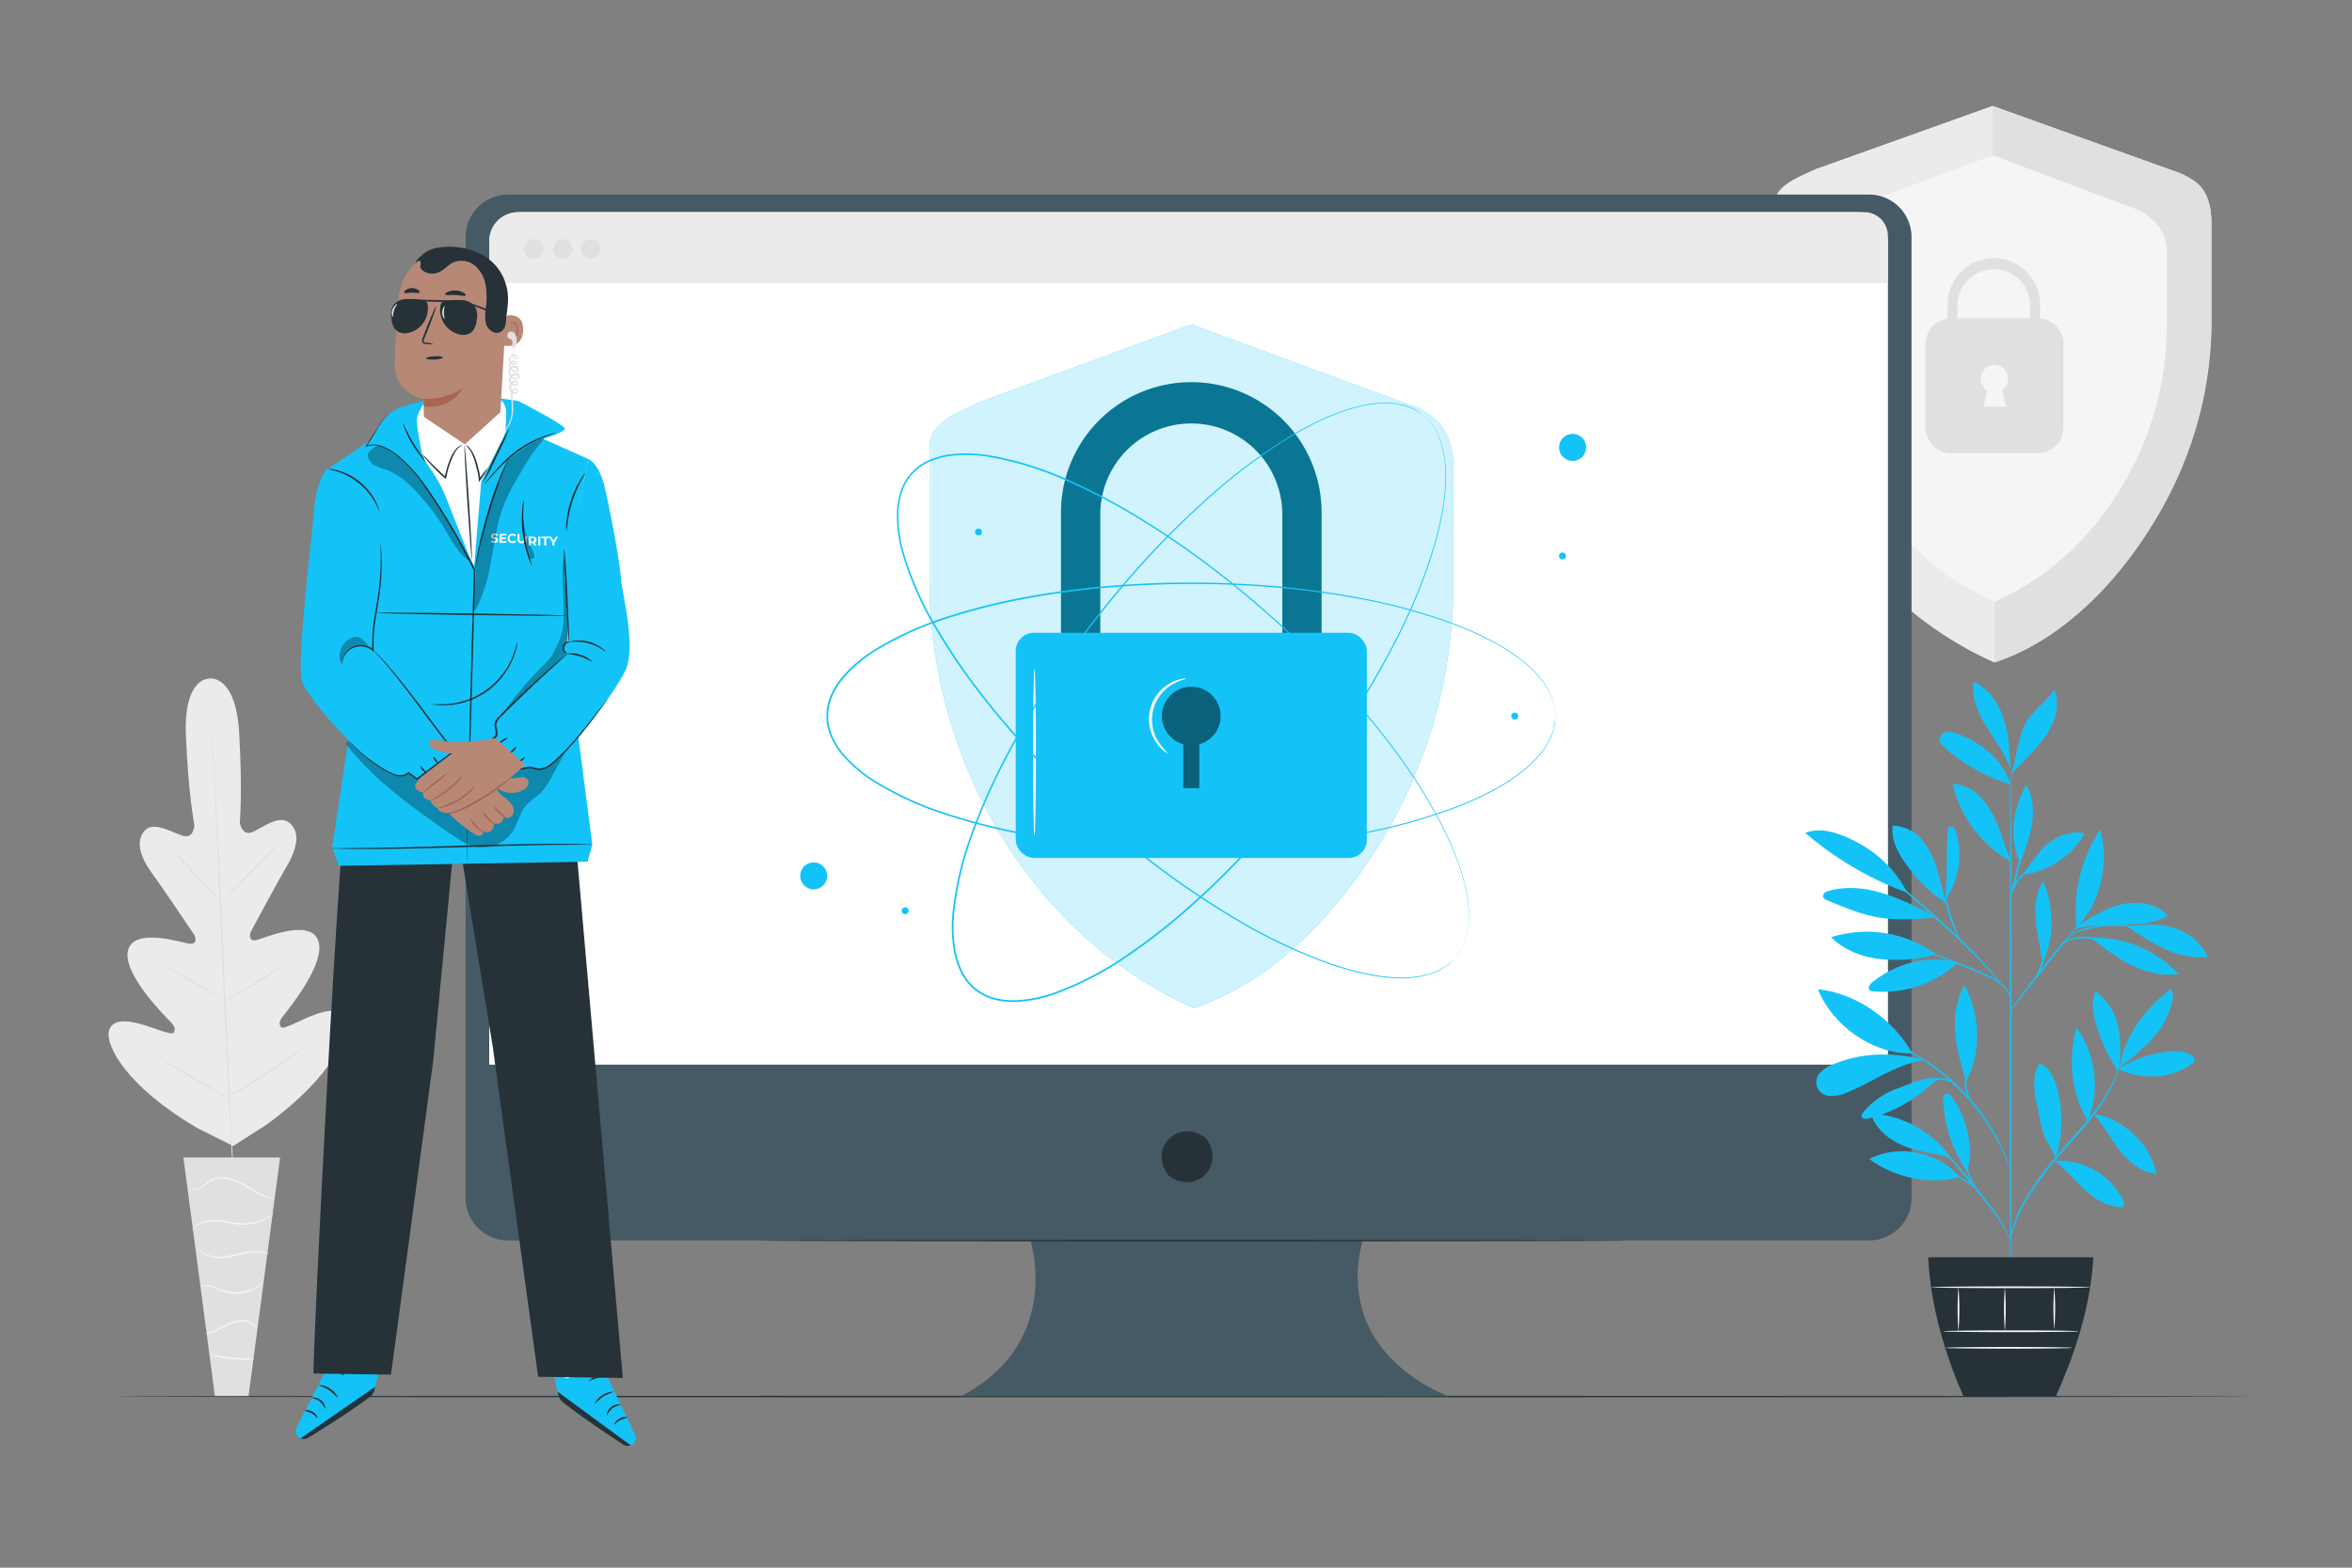 <svg xmlns="http://www.w3.org/2000/svg" viewBox="0 0 750 500"><rect x="0" y="0" width="750" height="500" fill="#808080" stroke="none"/><g id="freepik--background-complete--inject-23"><path d="M66.86,216.43s-8.35-.61-7.58,18.13S62,263.28,62,263.28s-.25,4.15-3.46,3.34-9.28-4.86-12.26-1.84-2,7.94,2.11,13.61S61,296.79,61.79,297.94s1.05,3.26-1.23,3.06-17.67-5.43-19.71,2,12,21.34,13.52,22.89,1.58,2.53,1,3.46-5.62-1.3-10.06-2.61-9.81-2-10.63,2.36S40,346.41,63.2,359.94l11.14,5.56,10.55-6.73c21.71-15.78,26.58-29.21,25.33-33.5s-6.53-3-10.82-1.29-9.05,4.48-9.75,3.61-.72-1.85.63-3.55,13.93-16.92,11.16-24.13-17.57-.48-19.82-.05-2.16-1.71-1.52-2.91,7.88-14.76,11.41-20.8,4.14-10.94.74-13.75-8.89,1.92-12,3.05-3.78-3-3.78-3,.9-10.12-.21-28.84-9.56-17.21-9.56-17.21" style="fill:#ebebeb"></path><path d="M67.52,233.21s0,.13,0,.39.05.66.08,1.15c.07,1,.18,2.52.3,4.42.26,3.85.59,9.41,1,16.28.76,13.75,1.66,32.76,2.57,53.75s1.77,40,2.45,53.76c.35,6.86.63,12.42.83,16.29.1,1.91.17,3.39.22,4.43,0,.49,0,.87.05,1.15a3.81,3.81,0,0,1,0,.39s0-.13-.05-.39,0-.66-.08-1.15c-.07-1-.18-2.52-.3-4.42-.26-3.84-.59-9.41-1-16.28-.76-13.75-1.66-32.76-2.57-53.76s-1.77-40-2.45-53.75c-.35-6.86-.63-12.42-.83-16.29-.1-1.91-.17-3.39-.22-4.43,0-.49,0-.87,0-1.15A3.81,3.81,0,0,1,67.52,233.21Z" style="fill:#e0e0e0"></path><path d="M54.47,270.78a3.25,3.25,0,0,1,.7.57c.43.39,1,1,1.77,1.7,1.47,1.46,3.45,3.53,5.59,5.85l5.45,6,1.66,1.8a4.18,4.18,0,0,1,.58.69,3.56,3.56,0,0,1-.7-.57c-.43-.39-1-1-1.76-1.71-1.46-1.47-3.41-3.56-5.55-5.88l-5.49-5.93-1.67-1.79A4.18,4.18,0,0,1,54.47,270.78Z" style="fill:#e0e0e0"></path><path d="M71.33,287c-.09-.09,4-4.36,9.1-9.54s9.33-9.32,9.41-9.24-4,4.36-9.11,9.54S71.41,287.07,71.33,287Z" style="fill:#e0e0e0"></path><path d="M71.28,319.29a3.55,3.55,0,0,1,.78-.49l2.18-1.23c1.84-1,4.37-2.47,7.11-4.15s5.18-3.29,6.94-4.46l2.08-1.39a4.24,4.24,0,0,1,.79-.47s-.23.24-.69.61-1.15.88-2,1.5c-1.71,1.24-4.13,2.89-6.88,4.57s-5.32,3.09-7.2,4.06c-.94.48-1.71.86-2.25,1.1A3.58,3.58,0,0,1,71.28,319.29Z" style="fill:#e0e0e0"></path><path d="M52.81,308a2.76,2.76,0,0,1,.77.36c.48.25,1.18.64,2,1.12,1.7,1,4,2.32,6.59,3.84s4.86,2.93,6.52,4c.83.51,1.5.93,2,1.24a3.38,3.38,0,0,1,.69.5,2.92,2.92,0,0,1-.77-.36l-2-1.12c-1.7-1-4-2.33-6.59-3.85s-4.86-2.92-6.52-3.95c-.83-.52-1.5-.94-2-1.24A3.81,3.81,0,0,1,52.81,308Z" style="fill:#e0e0e0"></path><path d="M49.15,336.5a5,5,0,0,1,1,.47l2.59,1.44c2.18,1.22,5.18,2.94,8.48,4.86s6.28,3.67,8.42,5l2.53,1.54a5.62,5.62,0,0,1,.89.62,5,5,0,0,1-1-.47l-2.59-1.43c-2.18-1.23-5.18-2.94-8.48-4.86s-6.28-3.68-8.42-5L50,337.12A4.9,4.9,0,0,1,49.15,336.5Z" style="fill:#e0e0e0"></path><path d="M72.56,349.91a6.2,6.2,0,0,1,1-.65l2.71-1.65c2.29-1.39,5.44-3.33,8.86-5.56s6.48-4.32,8.67-5.85l2.61-1.81a6.17,6.17,0,0,1,1-.63,7.43,7.43,0,0,1-.89.76c-.59.47-1.45,1.12-2.53,1.92-2.15,1.6-5.18,3.74-8.61,6s-6.61,4.13-8.94,5.46c-1.17.66-2.12,1.19-2.78,1.53A5.89,5.89,0,0,1,72.56,349.91Z" style="fill:#e0e0e0"></path><polygon points="89.32 369.15 58.48 369.15 68.54 445.35 79.25 445.35 89.32 369.15" style="fill:#e0e0e0"></polygon><path d="M60.08,378.52s0,.1.16.27a2,2,0,0,0,.75.53,3.73,3.73,0,0,0,3.25-.4c1.25-.69,2.33-2,4-2.63a8.73,8.73,0,0,1,5.68.11A24.19,24.19,0,0,1,79.2,379a36.43,36.43,0,0,0,4.29,2.3,11.94,11.94,0,0,0,3.17.92,7,7,0,0,0,.89.06c.21,0,.32,0,.32,0a15.76,15.76,0,0,1-4.23-1.27,40.42,40.42,0,0,1-4.2-2.38,23,23,0,0,0-5.38-2.64,9.09,9.09,0,0,0-6-.07,7.75,7.75,0,0,0-2.25,1.4,16.88,16.88,0,0,1-1.77,1.36,3.65,3.65,0,0,1-3,.53A3.37,3.37,0,0,1,60.08,378.52Z" style="fill:#f5f5f5"></path><path d="M61.2,392.55s.25-.31.73-.82a6.86,6.86,0,0,1,2.46-1.56,11.14,11.14,0,0,1,4.29-.65,46.28,46.28,0,0,1,5.37.73,18,18,0,0,0,5.49.23,15,15,0,0,0,4.33-1.23,13.57,13.57,0,0,0,2.6-1.55,3.45,3.45,0,0,0,.82-.74,27.82,27.82,0,0,1-3.56,2,15.57,15.57,0,0,1-4.24,1.1,18.64,18.64,0,0,1-5.36-.26,39.64,39.64,0,0,0-5.43-.7,10.79,10.79,0,0,0-4.44.78,6.38,6.38,0,0,0-2.47,1.76,4,4,0,0,0-.47.68A.86.86,0,0,0,61.2,392.55Z" style="fill:#f5f5f5"></path><path d="M85.83,400.06a3,3,0,0,0-.85-.44,9.08,9.08,0,0,0-2.56-.55,17.12,17.12,0,0,0-3.86.22c-1.44.24-3,.63-4.6,1a19.61,19.61,0,0,1-4.6.52,10,10,0,0,1-3.64-.79A8.44,8.44,0,0,1,63,397.94a2.32,2.32,0,0,0,.52.8,6.36,6.36,0,0,0,2.1,1.58,9.89,9.89,0,0,0,3.77.93,18.31,18.31,0,0,0,4.72-.49c1.64-.35,3.17-.76,4.57-1a17.62,17.62,0,0,1,3.77-.32A14.32,14.32,0,0,1,85.83,400.06Z" style="fill:#f5f5f5"></path><path d="M63.93,410.63a4.93,4.93,0,0,1,3-.3,14.72,14.72,0,0,1,3.14,1.17,12,12,0,0,0,4.06,1.12,12.22,12.22,0,0,0,7.38-1.71,10.82,10.82,0,0,0,1.84-1.41c.37-.4.56-.63.54-.66a26.49,26.49,0,0,1-2.56,1.76,12.66,12.66,0,0,1-7.15,1.52C71.25,412,69,410.21,67,410a4.52,4.52,0,0,0-2.32.2C64.13,410.38,63.91,410.61,63.93,410.63Z" style="fill:#f5f5f5"></path><path d="M65.65,425.26a6,6,0,0,0,2.57-.52c1.55-.51,3.47-1.7,5.71-2.59a9.37,9.37,0,0,1,3.28-.69,6.18,6.18,0,0,1,2.63.6,5.85,5.85,0,0,1,1.91,1.65,1.41,1.41,0,0,0-.3-.65A4.17,4.17,0,0,0,80,421.75a6,6,0,0,0-2.8-.75,9.1,9.1,0,0,0-3.46.68c-2.32.92-4.18,2.15-5.66,2.73S65.64,425.18,65.65,425.26Z" style="fill:#f5f5f5"></path><path d="M67.16,432.06a7.1,7.1,0,0,0,2,.63,34.6,34.6,0,0,0,4.88.83,35.06,35.06,0,0,0,5,.14,7.51,7.51,0,0,0,2-.24c0-.15-3.12,0-6.94-.4S67.2,431.91,67.16,432.06Z" style="fill:#f5f5f5"></path><path d="M692.18,54.18,635.41,33.8,579.18,53.91C572,57.3,565.71,59.33,565.71,66V99.31a125.87,125.87,0,0,0,18.52,66.26A115.3,115.3,0,0,0,636,211.25c23-7.46,40.14-27.37,50.62-44.39a125.73,125.73,0,0,0,18.53-66.25V70.67C705.11,61.13,700.05,56.48,692.18,54.18Z" style="fill:#f5f5f5"></path><path d="M636,191.93c-19.78-8.81-32.63-23-40.93-36.44a99.54,99.54,0,0,1-14.65-52.42V79.72c0-5.29,3.19-10.25,9.53-13.21l45.51-17V33.8L579.18,53.91c-5.9,2.58-13.47,5.42-13.47,12.11V99.31a125.87,125.87,0,0,0,18.52,66.26A115.3,115.3,0,0,0,636,211.25Z" style="fill:#ebebeb"></path><path d="M636,211.25a68.42,68.42,0,0,0,11.15-4.78,100.33,100.33,0,0,0,23.61-18.57,127.31,127.31,0,0,0,16.42-22.06,121.17,121.17,0,0,0,18-66.89l0-27.49c0-13.69-7-14.7-13-17.28L635.41,33.8V49.5l46,17.29c6.34,3,9.53,7.91,9.53,13.2v23.35a99.53,99.53,0,0,1-14.66,52.42C668,169.23,655.74,183.12,636,191.93Z" style="fill:#e0e0e0"></path><path d="M650.47,101.57l.06-4.49a14.74,14.74,0,0,0-29.48,0l-.06,4.57a8.25,8.25,0,0,0-7,8.15v26.5a8.25,8.25,0,0,0,8.25,8.25h27.52a8.25,8.25,0,0,0,8.25-8.25v-26.5A8.25,8.25,0,0,0,650.47,101.57Zm-10.75,28.12h-7.19l1.12-5.2a4.38,4.38,0,1,1,4.76-.08Zm7.57-28.16H624.17l.06-4.45a11.57,11.57,0,0,1,23.13,0Z" style="fill:#e0e0e0"></path><path d="M589.58,101.25a18.4,18.4,0,0,1-.85-4.61,79.47,79.47,0,0,1-.46-11.31c.06-2.21.21-4.31.41-6.22a13.17,13.17,0,0,1,1.27-5,5.83,5.83,0,0,1,2.48-2.5c.77-.36,1.25-.34,1.26-.29a6.48,6.48,0,0,0-3.12,3.1,13.84,13.84,0,0,0-1,4.8c-.15,1.89-.27,4-.33,6.16-.13,4.38,0,8.35.17,11.22S589.73,101.23,589.58,101.25Z" style="fill:#fff"></path><path d="M590.42,115.74c-.28,0-.53-1.36-.56-3.06s.16-3.07.43-3.07.53,1.36.56,3S590.69,115.73,590.42,115.74Z" style="fill:#fff"></path></g><g id="freepik--Floor--inject-23"><path d="M717.62,445.41c0,.15-152.65.26-340.9.26s-340.92-.11-340.92-.26,152.61-.26,340.92-.26S717.62,445.27,717.62,445.41Z" style="fill:#263238"></path></g><g id="freepik--Device--inject-23"><path d="M596,62.06H162A13.55,13.55,0,0,0,148.48,75.6V382.09A13.55,13.55,0,0,0,162,395.64H328.57s10.59,32.76-22.25,49.71H462.05S425,432.64,434.5,395.64H596a13.55,13.55,0,0,0,13.54-13.55V75.6A13.54,13.54,0,0,0,596,62.06Z" style="fill:#455a64"></path><path d="M384.79,363.4c5.9,8.44-3.34,17.68-11.78,11.78a2.94,2.94,0,0,1-.72-.73c-5.89-8.43,3.34-17.66,11.77-11.77A3.12,3.12,0,0,1,384.79,363.4Z" style="fill:#263238"></path><path d="M165.65,67.67H592.33a9.7,9.7,0,0,1,9.7,9.7v262.2a0,0,0,0,1,0,0H156a0,0,0,0,1,0,0V77.37A9.7,9.7,0,0,1,165.65,67.67Z" style="fill:#fff"></path><path d="M165.11,67.67H594.51A7.52,7.52,0,0,1,602,75.19V90.26a0,0,0,0,1,0,0H156a0,0,0,0,1,0,0V76.82A9.15,9.15,0,0,1,165.11,67.67Z" style="fill:#ebebeb"></path><circle cx="170.16" cy="79.44" r="3.13" style="fill:#e0e0e0"></circle><circle cx="179.5" cy="79.44" r="3.13" style="fill:#e0e0e0"></circle><circle cx="188.38" cy="79.44" r="3.13" style="fill:#e0e0e0"></circle><path d="M518.38,395.68c0,.15-61.75.26-137.9.26s-137.92-.11-137.92-.26,61.74-.26,137.92-.26S518.38,395.54,518.38,395.68Z" style="fill:#263238"></path><path d="M447.89,128.52l-68-25.05-67.35,24.72c-8.6,4.16-16.14,6.66-16.14,14.87V184a157.64,157.64,0,0,0,22.19,81.42c12.56,20.91,32,42.44,62,56.13,27.53-9.17,48.08-33.62,60.64-54.54a157.58,157.58,0,0,0,22.19-81.41V148.78C463.37,137.06,457.32,131.34,447.89,128.52Z" style="fill:#13C3F7"></path><g style="opacity:0.8"><path d="M447.89,128.52l-68-25.05-67.35,24.72c-8.6,4.16-16.14,6.66-16.14,14.87V184a157.64,157.64,0,0,0,22.19,81.42c12.56,20.91,32,42.44,62,56.13,27.53-9.17,48.08-33.62,60.64-54.54a157.58,157.58,0,0,0,22.19-81.41V148.78C463.37,137.06,457.32,131.34,447.89,128.52Z" style="fill:#fff"></path></g><path d="M421.41,232.08h-12.5v-68a29,29,0,1,0-58.07,0v68h-12.5v-68a41.54,41.54,0,1,1,83.07,0Z" style="fill:#13C3F7"></path><g style="opacity:0.4"><path d="M421.41,232.08h-12.5v-68a29,29,0,1,0-58.07,0v68h-12.5v-68a41.54,41.54,0,1,1,83.07,0Z"></path></g><rect x="323.9" y="201.82" width="111.95" height="71.82" rx="5.81" style="fill:#13C3F7"></rect><g style="opacity:0.5"><path d="M389.23,228.38a9.36,9.36,0,1,0-11.91,9v14h5.11v-14A9.33,9.33,0,0,0,389.23,228.38Z"></path></g><path d="M329.87,266.83c-.26,0-.46-12-.46-26.75s.2-26.75.46-26.75.47,12,.47,26.75S330.13,266.83,329.87,266.83Z" style="fill:#fafafa"></path><path d="M372.55,240.37s-.44-.14-1.1-.62a11.23,11.23,0,0,1-2.41-2.46,13.11,13.11,0,0,1,4.66-19.68A11.5,11.5,0,0,1,377,216.5a3,3,0,0,1,1.26-.07c0,.18-1.77.35-4.2,1.76a13,13,0,0,0-4.43,18.73A27.68,27.68,0,0,0,372.55,240.37Z" style="fill:#fafafa"></path><path d="M464,305.66s.27-.38.81-1.09l.45-.6c.16-.23.3-.5.46-.79a11.83,11.83,0,0,0,1-2.05c.16-.41.35-.83.51-1.29s.27-1,.41-1.48a9.26,9.26,0,0,0,.34-1.65,17,17,0,0,0,.26-1.82,34.9,34.9,0,0,0-.4-8.77c-1-6.57-3.8-14.29-8.06-22.69a176.78,176.78,0,0,0-17.3-26.9,275.43,275.43,0,0,0-25.8-29,315.13,315.13,0,0,0-33.86-28.91c-6.33-4.64-13-9.15-20-13.4a194.88,194.88,0,0,0-22.24-11.66,104,104,0,0,0-24.74-7.75,43.91,43.91,0,0,0-13.2-.33,24.89,24.89,0,0,0-6.37,1.85A15.88,15.88,0,0,0,287.6,157a24.62,24.62,0,0,0-1.11,6.54,43.74,43.74,0,0,0,1.81,13.08,103.75,103.75,0,0,0,10.52,23.7,194.19,194.19,0,0,0,14.12,20.78c5,6.5,10.26,12.61,15.59,18.36a315.2,315.2,0,0,0,32.58,30.37,276.85,276.85,0,0,0,31.73,22.33,176.83,176.83,0,0,0,28.69,14.12c8.83,3.28,16.82,5.16,23.46,5.42a34.1,34.1,0,0,0,8.76-.6,17.59,17.59,0,0,0,1.77-.45,11.69,11.69,0,0,0,1.61-.53l1.42-.58c.44-.21.84-.45,1.22-.65a12.92,12.92,0,0,0,1.93-1.26c.26-.2.52-.36.73-.54l.54-.52,1-.93-.95,1-.54.54c-.21.18-.46.35-.73.56a13,13,0,0,1-1.92,1.28c-.38.21-.78.45-1.22.67l-1.43.59a10.13,10.13,0,0,1-1.61.54,17.74,17.74,0,0,1-1.78.48,34.67,34.67,0,0,1-8.8.65c-6.67-.23-14.69-2.1-23.55-5.35a176.29,176.29,0,0,1-28.78-14.09,272.57,272.57,0,0,1-31.81-22.31,314.62,314.62,0,0,1-32.66-30.37c-5.35-5.76-10.6-11.88-15.63-18.39a195.57,195.57,0,0,1-14.17-20.82,104.67,104.67,0,0,1-10.58-23.82A44.31,44.31,0,0,1,286,163.54a24.76,24.76,0,0,1,1.14-6.69,16.34,16.34,0,0,1,8.91-10,24.9,24.9,0,0,1,6.51-1.89,44,44,0,0,1,13.36.33,103.89,103.89,0,0,1,24.86,7.8A191.79,191.79,0,0,1,363,164.82c7,4.26,13.72,8.78,20,13.43a316.11,316.11,0,0,1,33.89,29,275.54,275.54,0,0,1,25.78,29.06,176.7,176.7,0,0,1,17.27,27c4.24,8.43,7,16.19,8,22.78a34.62,34.62,0,0,1,.35,8.82,16.79,16.79,0,0,1-.26,1.83,11.56,11.56,0,0,1-.36,1.66c-.15.52-.29,1-.42,1.49s-.37.88-.53,1.29a11.43,11.43,0,0,1-1.06,2.05c-.17.29-.31.56-.47.79l-.47.59C464.25,305.31,464,305.66,464,305.66Z" style="fill:#13C3F7"></path><path d="M496,228.39s-.05-.46-.12-1.35q0-.34-.06-.75c0-.28-.12-.57-.18-.9a12.41,12.41,0,0,0-.6-2.22c-.15-.41-.29-.85-.47-1.3s-.45-.89-.69-1.38A10.48,10.48,0,0,0,493,219c-.33-.48-.61-1-1-1.52a34.56,34.56,0,0,0-6.14-6.28c-5.13-4.22-12.35-8.14-21.11-11.57a177.27,177.27,0,0,0-30.82-8.56,275.39,275.39,0,0,0-38.54-4.45,316,316,0,0,0-44.52,1c-7.81.74-15.79,1.82-23.86,3.33a194.1,194.1,0,0,0-24.36,6.1A104.19,104.19,0,0,0,279,207.73,44,44,0,0,0,269,216.27a24.46,24.46,0,0,0-3.52,5.62,15.87,15.87,0,0,0,0,13,24.8,24.8,0,0,0,3.52,5.62A43.73,43.73,0,0,0,279,249a104,104,0,0,0,23.64,10.69,193.24,193.24,0,0,0,24.36,6.1c8.07,1.52,16.05,2.59,23.86,3.33a314.48,314.48,0,0,0,44.52,1,275.21,275.21,0,0,0,38.54-4.45,176.77,176.77,0,0,0,30.82-8.56c8.77-3.43,16-7.35,21.11-11.57a34.23,34.23,0,0,0,6.14-6.28,16.82,16.82,0,0,0,1-1.52,9.93,9.93,0,0,0,.84-1.46l.69-1.38c.18-.45.32-.89.47-1.3a12.41,12.41,0,0,0,.6-2.22c.06-.32.14-.62.18-.89s0-.53.06-.75c.07-.9.12-1.35.12-1.35s0,.46-.07,1.35c0,.23,0,.48,0,.76s-.11.57-.17.9a12.51,12.51,0,0,1-.58,2.23c-.15.42-.28.86-.47,1.32l-.67,1.39a10.42,10.42,0,0,1-.84,1.47c-.33.49-.61,1.05-1,1.55A34.31,34.31,0,0,1,486,245.7c-5.13,4.26-12.36,8.22-21.13,11.68A177.18,177.18,0,0,1,434,266a275.45,275.45,0,0,1-38.59,4.53,315.25,315.25,0,0,1-44.59-.93c-7.82-.74-15.81-1.81-23.91-3.32a195,195,0,0,1-24.42-6.1,104.49,104.49,0,0,1-23.76-10.74,44.65,44.65,0,0,1-10.18-8.65,25,25,0,0,1-3.6-5.76,16.39,16.39,0,0,1,0-13.37,25.28,25.28,0,0,1,3.6-5.75,44.19,44.19,0,0,1,10.19-8.64,104,104,0,0,1,23.75-10.73,193.3,193.3,0,0,1,24.42-6.11c8.09-1.51,16.08-2.58,23.9-3.32a315.19,315.19,0,0,1,44.59-.92A274,274,0,0,1,434,190.74a176.81,176.81,0,0,1,30.85,8.65c8.78,3.47,16,7.42,21.14,11.68a34.66,34.66,0,0,1,6.13,6.35,17.06,17.06,0,0,1,1,1.54,11.68,11.68,0,0,1,.84,1.47l.67,1.4c.19.45.32.9.47,1.31a12.38,12.38,0,0,1,.58,2.24c.06.32.13.62.17.9s0,.53,0,.75C496,227.93,496,228.39,496,228.39Z" style="fill:#13C3F7"></path><path d="M453.56,132.2s-.4-.24-1.14-.73l-.63-.41c-.24-.14-.53-.26-.82-.41a12.68,12.68,0,0,0-2.12-.88c-.42-.13-.85-.3-1.32-.43L446,129a10.68,10.68,0,0,0-1.67-.23c-.59,0-1.19-.15-1.83-.13a35,35,0,0,0-8.73,1c-6.47,1.46-14,4.77-22.07,9.6a176.5,176.5,0,0,0-25.65,19.11,275.11,275.11,0,0,0-27.13,27.73,315.8,315.8,0,0,0-26.51,35.78c-4.2,6.63-8.24,13.59-12,20.9a195.2,195.2,0,0,0-10.1,23,103.89,103.89,0,0,0-6,25.22,43.62,43.62,0,0,0,.59,13.19,24.4,24.4,0,0,0,2.28,6.23,15.85,15.85,0,0,0,10.24,7.95,24.43,24.43,0,0,0,6.6.66,43.73,43.73,0,0,0,12.92-2.71,104,104,0,0,0,22.93-12.13,193.6,193.6,0,0,0,19.75-15.52c6.14-5.45,11.88-11.1,17.25-16.82a314.79,314.79,0,0,0,28-34.59A275.18,275.18,0,0,0,445,204.08a177.39,177.39,0,0,0,12.11-29.6c2.66-9,4-17.13,3.79-23.77a34.21,34.21,0,0,0-1.2-8.7,16.89,16.89,0,0,0-.58-1.74,10.57,10.57,0,0,0-.63-1.56c-.24-.48-.46-1-.67-1.38s-.51-.81-.74-1.17a12.39,12.39,0,0,0-1.39-1.84c-.21-.25-.4-.49-.59-.69l-.56-.51c-.66-.6-1-.92-1-.92l1,.88.56.5c.2.2.39.44.61.69a11.19,11.19,0,0,1,1.41,1.83c.24.37.51.75.76,1.17l.68,1.38a10.13,10.13,0,0,1,.66,1.57c.18.56.45,1.12.59,1.75a34.74,34.74,0,0,1,1.26,8.73c.23,6.67-1.08,14.8-3.72,23.86a176.7,176.7,0,0,1-12.06,29.69,275.39,275.39,0,0,1-20.07,33.27,315.29,315.29,0,0,1-28,34.67c-5.38,5.74-11.12,11.4-17.27,16.87a193.78,193.78,0,0,1-19.8,15.56,103.84,103.84,0,0,1-23,12.19A43.86,43.86,0,0,1,324,319.56a25.23,25.23,0,0,1-6.75-.68,16.37,16.37,0,0,1-10.57-8.2,24.88,24.88,0,0,1-2.33-6.37,44.34,44.34,0,0,1-.6-13.34,104.41,104.41,0,0,1,6.07-25.35,194.82,194.82,0,0,1,10.14-23c3.76-7.32,7.81-14.29,12-20.93a315.46,315.46,0,0,1,26.58-35.8,275.49,275.49,0,0,1,27.22-27.73A176,176,0,0,1,411.57,139c8.12-4.82,15.67-8.11,22.18-9.55a34.09,34.09,0,0,1,8.77-1,17.63,17.63,0,0,1,1.84.14,10.78,10.78,0,0,1,1.68.24l1.52.32c.47.14.9.3,1.32.44a11.91,11.91,0,0,1,2.12.91c.3.15.58.28.82.42l.62.42C453.19,131.93,453.56,132.2,453.56,132.2Z" style="fill:#13C3F7"></path><circle cx="259.47" cy="279.35" r="4.31" style="fill:#13C3F7"></circle><path d="M505.78,142.7a4.31,4.31,0,1,1-4.31-4.32A4.31,4.31,0,0,1,505.78,142.7Z" style="fill:#13C3F7"></path><path d="M289.74,290.48a1.1,1.1,0,1,1-1.09-1.1A1.1,1.1,0,0,1,289.74,290.48Z" style="fill:#13C3F7"></path><path d="M313.13,169.66a1.1,1.1,0,1,1-1.1-1.1A1.1,1.1,0,0,1,313.13,169.66Z" style="fill:#13C3F7"></path><path d="M484.12,228.39a1.1,1.1,0,1,1-1.09-1.1A1.09,1.09,0,0,1,484.12,228.39Z" style="fill:#13C3F7"></path><path d="M499.35,177.3a1.1,1.1,0,1,1-1.09-1.09A1.09,1.09,0,0,1,499.35,177.3Z" style="fill:#13C3F7"></path></g><g id="freepik--Plant--inject-23"><path d="M675.52,340.9a37.41,37.41,0,0,1,16-5.49c2.6-.27,5.45-.19,7.55,1.39a1.55,1.55,0,0,1,.77,1.38,1.66,1.66,0,0,1-.74.94c-6.49,4.95-16.31,5.58-23.54,1.78" style="fill:#13C3F7"></path><path d="M675.93,340.45a78.11,78.11,0,0,0,10.31-9.07,26.12,26.12,0,0,0,6.46-11.95,4.83,4.83,0,0,0-.51-4c-8.22,6.42-14.67,14.72-16.26,25" style="fill:#13C3F7"></path><path d="M675.61,340.84a37.28,37.28,0,0,0-.2-13.53,18.29,18.29,0,0,0-7.2-11.17c-1.42,3.32-.81,7.14.19,10.61a51.53,51.53,0,0,0,7.14,15.05" style="fill:#13C3F7"></path><path d="M667.55,355.27c4.89.6,9.15,3.17,12.8,6.48a24.23,24.23,0,0,1,7.32,12.56c-4.8-.29-8.86-3.67-11.82-7.47s-5-7.95-8.23-11.49" style="fill:#13C3F7"></path><path d="M665.8,357.58a31.58,31.58,0,0,0-3.64-29.86c-2.79,9.91-1.76,21.1,3.64,29.86" style="fill:#13C3F7"></path><path d="M655.16,370.25A22.82,22.82,0,0,1,677,382.81c.27.54.51,1.23.15,1.71a1.63,1.63,0,0,1-1.45.43c-4.3-.28-8.11-2.87-11.25-5.81s-5.89-6.35-9.36-8.9" style="fill:#13C3F7"></path><path d="M655.5,369.56a40.67,40.67,0,0,0,.41-22.7c-.8-2.93-2.15-6-4.85-7.37a.94.94,0,0,0-.74-.13,1,1,0,0,0-.47.54,13.68,13.68,0,0,0-1.14,6.51,41,41,0,0,0,1,6.6c.85,4,1.3,8.36,3.51,11.83a24.22,24.22,0,0,1,1.41,2.6c.42.89.42,1.2.8,1.9" style="fill:#13C3F7"></path><path d="M627.33,373.76c2.09-7.94-.12-17.56-5.13-24.07-.36-.48-.85-1-1.45-.94-.93.09-1.16,1.31-1.12,2.24a43.49,43.49,0,0,0,7.7,22.77" style="fill:#13C3F7"></path><path d="M624.79,375.49c-9.64,2.51-20.7.07-28.72-5.84a23.23,23.23,0,0,1,15.55-1.91c5.19,1.19,9.94,3.52,13.17,7.75" style="fill:#13C3F7"></path><path d="M622.65,370.21c-5.4-8.81-15.75-14.56-26.07-15.08,1.19,4.2,4.64,7.46,8.53,9.43s8.23,2.83,12.51,3.66c1.67.32,4,.68,5,2" style="fill:#13C3F7"></path><path d="M626.8,344.56c-1.46-5-2.94-10.06-3.34-15.27s.34-10.64,3-15.1c5,9.76,5.56,21.17.45,30.89" style="fill:#13C3F7"></path><path d="M609.81,336c-5.9-10.73-17.94-19.29-30.12-20.49,4.7,11.7,17.52,20.74,30.12,20.49" style="fill:#13C3F7"></path><path d="M613.52,338.08c-8.8,1.34-16.29,7-24.52,10.36a11,11,0,0,1-5.54,1.07,4.34,4.34,0,0,1-2.72-7.68,11.78,11.78,0,0,1,4-2.44c9-3.73,18.56-3.82,28-1.56" style="fill:#13C3F7"></path><path d="M618.62,344.25c-2,.57-2.68,1.6-4.26,2.94a45.76,45.76,0,0,1-18.59,9.55c-.71.18-1.64.25-2-.39s.08-1.24.48-1.74A25.55,25.55,0,0,1,605.49,347c4.29-1.6,8-3.52,13.13-3.11" style="fill:#13C3F7"></path><path d="M624.36,307a35.17,35.17,0,0,1-27,9.18,1.81,1.81,0,0,1-1.22-.44c-.68-.74.13-1.88.92-2.49,7.93-6.19,17.54-8.75,27.28-6.25" style="fill:#13C3F7"></path><path d="M617.55,304.48a37.59,37.59,0,0,0-33.66-5.55c4.24,4.17,10.12,6.42,16,7a50.61,50.61,0,0,0,17.62-1.49" style="fill:#13C3F7"></path><path d="M620.26,287.35c.78-7.91.27-14.16.82-22.12,0-.63.18-1.4.77-1.63.83-.31,1.52.7,1.79,1.55a25.36,25.36,0,0,1-3.37,22" style="fill:#13C3F7"></path><path d="M620.83,288.23a46.43,46.43,0,0,1-13.12-12.75c-2.59-3.54-4.77-7.79-4.18-12.14A12.6,12.6,0,0,1,613,268a26.46,26.46,0,0,1,4.82,9.7c1.05,3.48,1.78,7.06,3,10.49" style="fill:#13C3F7"></path><path d="M607.94,284.65a106,106,0,0,1-32.27-19c3.85-1.55,8.27-.63,12.12.93,8.81,3.55,16,9.55,20.32,18" style="fill:#13C3F7"></path><path d="M617.2,292.56c-6,.65-12,1.07-17.92.09s-11.3-3.28-16.73-5.56a1.93,1.93,0,0,1-1.13-.87,1.3,1.3,0,0,1,.4-1.43,3.69,3.69,0,0,1,1.43-.67c5.9-1.65,12.27-.87,18.08,1.08a83.74,83.74,0,0,1,15.87,7.36" style="fill:#13C3F7"></path><path d="M651.22,307.24c4.07-8.2,3.8-17.77.29-26.23-2.47,3.77-2.77,8.56-2.32,13s1.82,9.1,1.9,13.6" style="fill:#13C3F7"></path><path d="M667.46,299.06a36.57,36.57,0,0,1,27.19,11.58c-5.07.79-10.28-.51-14.89-2.76s-8.7-5.41-12.76-8.54" style="fill:#13C3F7"></path><path d="M678.38,295.4c5-.4,9.74-1,14.51.45s9.12,4.78,11.06,9.38a26.21,26.21,0,0,1-13.6-2.57,77.75,77.75,0,0,1-12-7.26" style="fill:#13C3F7"></path><path d="M662.21,295.57c4.47-2.93,9-5.91,14.25-7.12s11.23-.31,14.86,3.61c-4.21,2.47-9.32,2.76-14.2,2.75s-10.86-.06-15.47,1.57" style="fill:#13C3F7"></path><path d="M662.19,295.81c7.63-7.5,10.53-21,7.45-31.22a47.53,47.53,0,0,0-7.45,31.22" style="fill:#13C3F7"></path><path d="M641.19,274.56c-1.44-3.34-2.45-6.86-3.74-10.26a29.62,29.62,0,0,0-5.34-9.47,14,14,0,0,0-9.46-4.9A38.12,38.12,0,0,0,641,274.62" style="fill:#13C3F7"></path><path d="M645,279c2.38-3.28,5.14-7.73,8.37-10.18s7.44-3.93,11.38-3A26.52,26.52,0,0,1,645,279" style="fill:#13C3F7"></path><path d="M644.23,274.84a57.22,57.22,0,0,0,3.77-12.2c.63-4.22.24-8.72-1.91-12.4-4.19,7.92-5.54,16.42-2.07,24.69" style="fill:#13C3F7"></path><path d="M641.15,250.24c-2.37-7.86-9.56-13.64-17.33-16.3a6.49,6.49,0,0,0-3-.45,2.65,2.65,0,0,0-2.24,1.87c-.28,1.33.82,2.53,1.86,3.42a59.21,59.21,0,0,0,20.75,11.46" style="fill:#13C3F7"></path><path d="M641.07,243.81c-.31-5.06-.62-10.2-2.27-15s-4.82-9.3-9.44-11.4c-.78,5.12,1.47,10.21,4.19,14.61s6,8.55,7.64,13.46" style="fill:#13C3F7"></path><path d="M641.19,247.3c2-5.73,2.17-13,5.59-18,2.4-3.49,6.24-5.86,8.3-9.55a14.55,14.55,0,0,1-.48,10.84,31.69,31.69,0,0,1-6.34,9.08c-2.54,2.71-4.71,4.74-7.07,7.61" style="fill:#13C3F7"></path><path d="M641.15,415.86c.15,0,.29-38.18.3-85.27s-.11-85.29-.26-85.29-.28,38.18-.29,85.29S641,415.86,641.15,415.86Z" style="fill:#13C3F7"></path><path d="M607.78,301.48a7.92,7.92,0,0,0,1.44.54l3.95,1.33c3.33,1.14,7.91,2.78,12.88,4.82s9.55,3.82,12.19,6.11a8.91,8.91,0,0,1,2.45,3.24c.38.9.45,1.45.5,1.44a1.12,1.12,0,0,0,0-.4,6,6,0,0,0-.28-1.12A8.53,8.53,0,0,0,638.5,314a21.43,21.43,0,0,0-5.29-3.29c-2.12-1-4.46-2-7-3-5-2-9.59-3.63-13-4.68-1.68-.52-3.06-.91-4-1.16A9.35,9.35,0,0,0,607.78,301.48Z" style="fill:#13C3F7"></path><path d="M596.85,274.62s.12.16.4.43l1.22,1.15,4.58,4.15,15.22,13.56c6,5.29,11.08,10.34,14.64,14.15,1.78,1.9,3.19,3.47,4.14,4.57l1.11,1.27a3.7,3.7,0,0,0,.41.42s-.09-.18-.32-.49-.57-.77-1-1.33c-.91-1.15-2.27-2.77-4-4.71a193.62,193.62,0,0,0-14.56-14.29c-6-5.28-11.39-10-15.33-13.44l-4.69-4-1.3-1.08C597,274.72,596.86,274.6,596.85,274.62Z" style="fill:#13C3F7"></path><path d="M624.69,299.29c.15-.07-1.09-2.94-2.32-6.56s-1.84-6.69-2-6.66a22.64,22.64,0,0,0,1.47,6.83,43.12,43.12,0,0,0,1.85,4.59A6.93,6.93,0,0,0,624.69,299.29Z" style="fill:#13C3F7"></path><path d="M641.12,322.4a7.52,7.52,0,0,0,.91-1.06l2.35-3c2-2.55,4.69-6.07,7.75-9.91s5.86-7.3,7.89-9.8c1-1.19,1.77-2.18,2.4-3a6.93,6.93,0,0,0,.83-1.13,6.48,6.48,0,0,0-1,1c-.61.66-1.48,1.64-2.54,2.86-2.11,2.43-5,5.85-8,9.7s-5.74,7.41-7.63,10c-1,1.31-1.7,2.37-2.21,3.12A6.45,6.45,0,0,0,641.12,322.4Z" style="fill:#13C3F7"></path><path d="M648.43,313a13.45,13.45,0,0,0,3.07-5.74,16.31,16.31,0,0,0,.69-5.79l-.24,0c.11.44.19.68.23.67s.05-.25,0-.71l-.24,0a26.69,26.69,0,0,1-1,5.63A42.42,42.42,0,0,1,648.43,313Z" style="fill:#13C3F7"></path><path d="M657.88,301.12a10.24,10.24,0,0,1,2.14-1.24,14.4,14.4,0,0,1,5.94-.47,36.5,36.5,0,0,1,6,1,19.43,19.43,0,0,0,2.47.6,8.31,8.31,0,0,0-2.36-1,27.65,27.65,0,0,0-6-1.14,13,13,0,0,0-6.13.66A3.76,3.76,0,0,0,657.88,301.12Z" style="fill:#13C3F7"></path><path d="M660.12,298.25c0,.08,1.24-.5,3.28-1.2a33.11,33.11,0,0,1,16.52-1.26c2.11.38,3.39.78,3.42.68a3.76,3.76,0,0,0-.87-.37,20.61,20.61,0,0,0-2.48-.69,29,29,0,0,0-8.46-.59,29.34,29.34,0,0,0-8.27,1.86,19.94,19.94,0,0,0-2.34,1.07C660.39,298,660.1,298.21,660.12,298.25Z" style="fill:#13C3F7"></path><path d="M641.19,286.07a66.6,66.6,0,0,0,2.39-8.31,68.16,68.16,0,0,0,1.86-8.44,66.6,66.6,0,0,0-2.39,8.31A66,66,0,0,0,641.19,286.07Z" style="fill:#13C3F7"></path><path d="M641,286.07a38.66,38.66,0,0,1,2.65-5,21.82,21.82,0,0,1,3.9-4,3.6,3.6,0,0,0-1.51.78,12.08,12.08,0,0,0-2.84,2.93A10.89,10.89,0,0,0,641,286.07Z" style="fill:#13C3F7"></path><path d="M641.15,395.51c.06,0,.17-.92.6-2.54a36.35,36.35,0,0,1,2.56-6.61c2.63-5.4,7.43-12.23,13.53-19.08,3-3.45,6-6.71,8.45-9.83a69.13,69.13,0,0,0,6-8.71,41.43,41.43,0,0,0,3-6.46c.28-.79.49-1.42.6-1.85a3,3,0,0,0,.16-.66s-.33.88-1,2.43a47.45,47.45,0,0,1-3.18,6.35,73.5,73.5,0,0,1-6.1,8.58c-2.5,3.09-5.43,6.33-8.46,9.79-6.12,6.86-10.91,13.79-13.48,19.27a32.57,32.57,0,0,0-2.4,6.72,17.71,17.71,0,0,0-.34,1.92A2.87,2.87,0,0,0,641.15,395.51Z" style="fill:#13C3F7"></path><path d="M611,361.45a14.72,14.72,0,0,0,1.58.89,34.2,34.2,0,0,1,4.1,2.71,45.81,45.81,0,0,1,5.38,4.91c1.89,2,3.84,4.31,5.82,6.79,4,5,7.69,9.39,9.91,12.91,1.13,1.75,2,3.22,2.49,4.25a13.7,13.7,0,0,0,.87,1.6,1.32,1.32,0,0,0-.14-.45c-.12-.29-.28-.71-.54-1.24a38.43,38.43,0,0,0-2.35-4.36c-2.16-3.61-5.84-8.08-9.81-13-2-2.49-4-4.81-5.88-6.81a43.9,43.9,0,0,0-5.52-4.87,28.57,28.57,0,0,0-4.23-2.58c-.52-.27-.95-.43-1.23-.55S611,361.43,611,361.45Z" style="fill:#13C3F7"></path><path d="M610.41,372.5a23.73,23.73,0,0,0,3.34.48,44.4,44.4,0,0,1,7.92,1.56,24,24,0,0,1,7.09,3.72c1.64,1.27,2.41,2.31,2.49,2.25a3,3,0,0,0-.5-.77A13.18,13.18,0,0,0,629,378a21.49,21.49,0,0,0-7.17-3.94,35.53,35.53,0,0,0-8.05-1.43A18.27,18.27,0,0,0,610.41,372.5Z" style="fill:#13C3F7"></path><path d="M630.27,379.3c.18-.1-1.33-2.4-2.5-5.49s-1.35-5.86-1.55-5.83a5.56,5.56,0,0,0,.06,1.79,19.19,19.19,0,0,0,1,4.23,20.64,20.64,0,0,0,1.94,3.87A5.53,5.53,0,0,0,630.27,379.3Z" style="fill:#13C3F7"></path><path d="M601.23,331.79a4,4,0,0,0,.54.28l1.57.71c.69.3,1.52.67,2.46,1.17s2.05,1,3.19,1.68l1.82,1c.64.37,1.26.8,1.93,1.21,1.34.82,2.69,1.82,4.12,2.85a70.74,70.74,0,0,1,15.89,16.44c1,1.47,1.93,2.85,2.7,4.22.39.68.8,1.32,1.15,2l1,1.86c.65,1.17,1.11,2.28,1.56,3.24s.81,1.81,1.08,2.5l.66,1.6a2.31,2.31,0,0,0,.27.54,2.38,2.38,0,0,0-.16-.58l-.57-1.63a25.83,25.83,0,0,0-1-2.55c-.43-1-.87-2.11-1.5-3.3-.31-.6-.62-1.23-.95-1.88s-.74-1.31-1.12-2c-.76-1.39-1.71-2.79-2.68-4.28a68.2,68.2,0,0,0-16-16.56c-1.45-1-2.82-2-4.18-2.82-.67-.41-1.31-.84-2-1.2l-1.85-1c-1.17-.67-2.29-1.15-3.25-1.61a25.23,25.23,0,0,0-2.51-1.08l-1.61-.62A2.06,2.06,0,0,0,601.23,331.79Z" style="fill:#13C3F7"></path><path d="M625.1,347.78a3.85,3.85,0,0,0-1.31-2,8.29,8.29,0,0,0-5.29-2,14.47,14.47,0,0,0-5.56,1.09,8.16,8.16,0,0,0-2.11,1,12.13,12.13,0,0,0,2.23-.65,17,17,0,0,1,5.42-.91,8.59,8.59,0,0,1,5,1.78A15.93,15.93,0,0,1,625.1,347.78Z" style="fill:#13C3F7"></path><path d="M628.66,351.46c.16-.09-1.19-2.06-1.5-4.89a20.13,20.13,0,0,1,.34-5.1,3.35,3.35,0,0,0-.62,1.43,10.15,10.15,0,0,0,.85,7.31A3.44,3.44,0,0,0,628.66,351.46Z" style="fill:#13C3F7"></path><path d="M667.52,401c-.82,14.59-5.22,29.43-12,44.43H626.13c-6.45-14.85-10.55-29.67-11.27-44.43Z" style="fill:#263238"></path><path d="M619.62,424.59c0,.15,9.69.28,21.63.28s21.63-.13,21.63-.28-9.68-.28-21.63-.28S619.62,424.44,619.62,424.59Z" style="fill:#fafafa"></path><path d="M620.28,429.88c0,.15,9.08.27,20.28.27s20.27-.12,20.27-.27-9.07-.28-20.27-.28S620.28,429.72,620.28,429.88Z" style="fill:#fafafa"></path><path d="M655.07,410.56a82.11,82.11,0,0,0,0,13.55,85.14,85.14,0,0,0,0-13.55Z" style="fill:#fafafa"></path><path d="M639.31,410.56a88,88,0,0,0,0,14,91.27,91.27,0,0,0,0-14Z" style="fill:#fafafa"></path><path d="M624.51,410.44a94.94,94.94,0,0,0,0,14.31,91.56,91.56,0,0,0,0-14.31Z" style="fill:#fafafa"></path><path d="M615.79,410.56c0,.15,11.36.27,25.37.27s25.36-.12,25.36-.27-11.35-.28-25.36-.28S615.79,410.41,615.79,410.56Z" style="fill:#fafafa"></path></g><g id="freepik--Character--inject-23"><path d="M108.63,412.8l-4.75,24.32-9.31,18.14a2.54,2.54,0,0,0,1.26,3.49h0a2.51,2.51,0,0,0,2.32-.16c4.47-2.73,20.86-12.86,21.11-14.66.28-2.08,6.71-25.31,6.71-25.31Z" style="fill:#13C3F7"></path><path d="M95.83,458.75l23.79-16.45-.23,1a3.8,3.8,0,0,1-1.41,2.23C116,447,110.62,451,98.22,458.61a2.53,2.53,0,0,1-2.39.14Z" style="fill:#263238"></path><path d="M116.34,435.14a1.53,1.53,0,0,0-.84,1.87,1.47,1.47,0,0,0,1.84.85,1.61,1.61,0,0,0,.88-2,1.54,1.54,0,0,0-2-.68" style="fill:#ebebeb"></path><path d="M103.68,449.39A7.78,7.78,0,0,0,102,447a7.9,7.9,0,0,0-2.67-1.14c0-.06.34-.18.93-.14a4,4,0,0,1,3.38,2.7C103.79,449,103.74,449.39,103.68,449.39Z" style="fill:#263238"></path><path d="M101.25,452.25c-.14.08-.75-.87-1.92-1.51a21,21,0,0,0-2.29-.82,2.79,2.79,0,0,1,2.56.35C100.93,451,101.39,452.22,101.25,452.25Z" style="fill:#263238"></path><path d="M107.8,445.94a26.13,26.13,0,0,0-2.8-2.53,25,25,0,0,0-3.4-1.62,5.59,5.59,0,0,1,3.7,1.17A5.66,5.66,0,0,1,107.8,445.94Z" style="fill:#263238"></path><path d="M109.86,438.67c-.1.13-1.31-.72-3-1.16s-3.2-.33-3.22-.49a4.82,4.82,0,0,1,3.35,0A4.92,4.92,0,0,1,109.86,438.67Z" style="fill:#263238"></path><path d="M111.44,431.57a12.47,12.47,0,0,0-3.13-1.3,12.16,12.16,0,0,0-3.39.11c0-.06.31-.31.93-.51a5.55,5.55,0,0,1,4.9.9C111.26,431.18,111.48,431.53,111.44,431.57Z" style="fill:#263238"></path><path d="M108.65,428.93a2.09,2.09,0,0,1,.16-.92,6.69,6.69,0,0,1,1.26-2.24,2.9,2.9,0,0,1,1.5-1.08,1,1,0,0,1,1.08.47,1.65,1.65,0,0,1,.14,1.17A3.58,3.58,0,0,1,109,428.9a4.16,4.16,0,0,1-3.53-3,1.46,1.46,0,0,1,.19-1.19,1,1,0,0,1,1.14-.29,3.59,3.59,0,0,1,1.41,1.18,7.15,7.15,0,0,1,1.24,2.24,2.29,2.29,0,0,1,.19.92,11.52,11.52,0,0,0-1.72-2.91,3.22,3.22,0,0,0-1.26-1,.52.52,0,0,0-.62.16,1,1,0,0,0-.08.79,3.71,3.71,0,0,0,3.09,2.56,3.11,3.11,0,0,0,3.24-2.13,1.21,1.21,0,0,0-.06-.83.54.54,0,0,0-.59-.26,2.5,2.5,0,0,0-1.29.89A9.58,9.58,0,0,0,108.65,428.93Z" style="fill:#263238"></path><path d="M189.66,414.69l4.05,24.44,8.77,18.41a2.53,2.53,0,0,1-1.35,3.45h0a2.52,2.52,0,0,1-2.31-.23c-4.39-2.86-20.49-13.45-20.68-15.26-.23-2.09-6-25.5-6-25.5Z" style="fill:#13C3F7"></path><path d="M201.13,461l-23.3-17.13.19,1a3.85,3.85,0,0,0,1.35,2.26c1.89,1.53,7.2,5.62,19.37,13.63a2.57,2.57,0,0,0,2.39.21Z" style="fill:#263238"></path><path d="M181.31,436.8a1.54,1.54,0,0,1,.79,1.89,1.49,1.49,0,0,1-1.87.8,1.61,1.61,0,0,1-.82-2,1.52,1.52,0,0,1,2-.61" style="fill:#ebebeb"></path><path d="M193.55,451.41a7.72,7.72,0,0,1,1.78-2.3,7.51,7.51,0,0,1,2.7-1.06c0-.07-.34-.2-.92-.17a4,4,0,0,0-3.46,2.6C193.46,451,193.49,451.4,193.55,451.41Z" style="fill:#263238"></path><path d="M195.9,454.34c.14.08.77-.85,2-1.45a20.53,20.53,0,0,1,2.32-.76,2.82,2.82,0,0,0-2.57.27C196.26,453.09,195.76,454.3,195.9,454.34Z" style="fill:#263238"></path><path d="M189.53,447.84a27.38,27.38,0,0,1,2.87-2.45,25.35,25.35,0,0,1,3.45-1.52,6.92,6.92,0,0,0-6.32,4Z" style="fill:#263238"></path><path d="M187.68,440.52c.09.13,1.33-.69,3.07-1.08s3.2-.24,3.23-.4a5,5,0,0,0-3.35-.13A4.91,4.91,0,0,0,187.68,440.52Z" style="fill:#263238"></path><path d="M186.31,433.37a12.39,12.39,0,0,1,3.17-1.2,12.23,12.23,0,0,1,3.38.2c0-.06-.3-.32-.92-.54a5.61,5.61,0,0,0-2.55-.2,5.51,5.51,0,0,0-2.36,1C186.5,433,186.26,433.33,186.31,433.37Z" style="fill:#263238"></path><path d="M189.18,430.82a2.18,2.18,0,0,0-.15-.93,6.41,6.41,0,0,0-1.18-2.27,2.87,2.87,0,0,0-1.48-1.13,1,1,0,0,0-1.08.44,1.62,1.62,0,0,0-.18,1.17,3.6,3.6,0,0,0,3.71,2.68,4.17,4.17,0,0,0,3.61-2.9,1.44,1.44,0,0,0-.16-1.19,1,1,0,0,0-1.13-.33,3.47,3.47,0,0,0-1.44,1.14,7.4,7.4,0,0,0-1.31,2.2,2.34,2.34,0,0,0-.21.91,11.84,11.84,0,0,1,1.8-2.86,3.47,3.47,0,0,1,1.29-1,.53.53,0,0,1,.61.18,1,1,0,0,1,.06.79,3.7,3.7,0,0,1-3.16,2.47A3.11,3.11,0,0,1,185.6,428a1.2,1.2,0,0,1,.09-.83.58.58,0,0,1,.6-.25,2.69,2.69,0,0,1,1.26.93A9.76,9.76,0,0,1,189.18,430.82Z" style="fill:#263238"></path><path d="M111,253.63c-2.26-3.44-11.63,183.37-11,184.45l24.68.35,13.43-99.82,7.31-76.33L157.15,334,171.6,439.11l27,.38L181.9,249,147,229Z" style="fill:#263238"></path><path d="M134.52,128.12S127,129.44,124.07,132s-5.82,8.32-5.82,8.32L103.87,150l12.66,50.44-10.61,69.71,2.12,6,79.32-1.32,1.51-5.47L180.67,206l3.6-42.52,3.31-17.08-14.36-6.43s6.58-2,6.88-3.18-14.83-8.9-14.83-8.9S141.41,123.81,134.52,128.12Z" style="fill:#13C3F7"></path><path d="M110.45,237.45c9,11.59,21.17,20.14,33.2,28.5,2.54,1.76,5.17,3.57,8.2,4.16a11.49,11.49,0,0,0,11.54-4.84c1.74-2.65,2.33-6,4.39-8.4,1.4-1.63,3.35-2.68,4.85-4.22a20.84,20.84,0,0,0,3.11-4.59l4.92-8.88c-6,0-11.5,2.92-16.9,5.49s-11.39,4.91-17.21,3.58c-8.07-1.85-13.21-10.06-21-12.95a17.53,17.53,0,0,0-15,1.43" style="opacity:0.3"></path><path d="M103.87,150s-3,3.77-3.61,11.69-5.76,49.48-4,55.45,23.93,30.9,31.33,30.29l2.76-1,2.64,2.05,11.82-8.86-26.05-32.79,1.4-47.2S112.11,148.17,103.87,150Z" style="fill:#13C3F7"></path><path d="M124.07,132s-.24.16-.65.54a11.69,11.69,0,0,0-1.59,1.88c-.64.88-1.28,2-2.07,3.41s-1.81,2.86-2.89,4.58l-.17-.21a7.32,7.32,0,0,1,4.87,0,17.11,17.11,0,0,1,4.91,2.69,46.3,46.3,0,0,1,8.84,9.51,195.93,195.93,0,0,1,16.25,27.41l0,.06v.07c-.12,4.12-.24,8.43-.37,12.83-.64,22.31-1.21,42.5-1.63,57.15-.23,7.29-.41,13.2-.54,17.31-.07,2-.13,3.61-.17,4.71,0,.52,0,.92-.06,1.22a2.7,2.7,0,0,1,0,.42,2.66,2.66,0,0,1,0-.42v-1.22c0-1.11.05-2.69.08-4.71.09-4.12.21-10,.37-17.32.35-14.63.81-34.83,1.48-57.15.13-4.4.25-8.72.37-12.84l0,.12A200.14,200.14,0,0,0,135,154.6a46.54,46.54,0,0,0-8.71-9.48,17.06,17.06,0,0,0-4.78-2.67,7,7,0,0,0-4.68,0l-.4.15.23-.35c1.1-1.7,2.09-3.22,2.94-4.55s1.48-2.51,2.14-3.38a10.41,10.41,0,0,1,1.66-1.84A3.27,3.27,0,0,1,124.07,132Z" style="fill:#263238"></path><path d="M177.37,138c0,.08-1.52.53-3.92,1.49a37.37,37.37,0,0,0-8.78,4.88,58,58,0,0,0-7.32,6.94l-2.07,2.27a5,5,0,0,1-.81.79,4.75,4.75,0,0,1,.66-.92c.44-.58,1.11-1.39,2-2.38a48.46,48.46,0,0,1,7.27-7.11,33.49,33.49,0,0,1,9-4.81c1.23-.45,2.24-.74,2.95-.93A4.06,4.06,0,0,1,177.37,138Z" style="fill:#263238"></path><path d="M151.52,182a7.54,7.54,0,0,1,.1-1.49c.11-.95.31-2.32.63-4,.62-3.36,1.73-8,3.2-13a115.44,115.44,0,0,1,4.45-12.59c.68-1.58,1.29-2.82,1.75-3.66a8.06,8.06,0,0,1,.79-1.26,8.57,8.57,0,0,1-.61,1.36c-.4.86-1,2.12-1.59,3.7-1.28,3.15-2.8,7.62-4.29,12.6s-2.63,9.55-3.34,12.89c-.36,1.66-.62,3-.79,3.95A9.27,9.27,0,0,1,151.52,182Z" style="fill:#263238"></path><path d="M154,154.06a96.82,96.82,0,0,1,4.05-9,93.71,93.71,0,0,1,4.53-8.78,96,96,0,0,1-4.06,9A92.35,92.35,0,0,1,154,154.06Z" style="fill:#263238"></path><path d="M156.45,172.77l.23-.49a1.73,1.73,0,0,0,.94.31c.4,0,.56-.12.56-.3,0-.54-1.66-.19-1.65-1.26,0-.48.41-.88,1.22-.87a1.88,1.88,0,0,1,1,.27l-.21.5a1.64,1.64,0,0,0-.79-.24c-.39,0-.55.14-.55.32,0,.53,1.67.19,1.65,1.24,0,.48-.41.88-1.23.87A2,2,0,0,1,156.45,172.77Z" style="fill:#fff"></path><path d="M161.51,172.6v.53l-2.22,0,.05-2.87,2.16,0v.53l-1.5,0v.63h1.33v.52l-1.33,0v.66Z" style="fill:#fff"></path><path d="M161.86,171.7a1.49,1.49,0,0,1,1.58-1.46,1.45,1.45,0,0,1,1.17.53l-.43.38a.91.91,0,0,0-.71-.34.92.92,0,1,0,0,1.83.91.91,0,0,0,.72-.33l.42.4a1.45,1.45,0,0,1-1.19.49A1.47,1.47,0,0,1,161.86,171.7Z" style="fill:#fff"></path><path d="M167.16,172.35a3.31,3.31,0,0,1-.12-.42c0-.09-.07-.19-.1-.28v.27c0,.55-.25.77-.65.76s-.64-.23-.63-.78l0-1.58H165l0,1.61a1.2,1.2,0,0,0,1.28,1.33,1.27,1.27,0,0,0,1.07-.46A1.7,1.7,0,0,1,167.16,172.35Z" style="fill:#fff"></path><path d="M167.31,171l0,1,0,.1a2.09,2.09,0,0,1,.08.23l.09.36a3.07,3.07,0,0,1,.06.94,1.33,1.33,0,0,0,.39-1l0-1.61Z" style="fill:#fff"></path><path d="M170.4,174l-.54-.8h-.61v.8h-.66l0-2.87,1.24,0c.76,0,1.24.41,1.23,1.06a.92.92,0,0,1-.61.89l.63.93Zm-.59-2.33h-.54v1h.54c.4,0,.61-.18.62-.49S170.22,171.62,169.81,171.62Z" style="fill:#fff"></path><path d="M171.63,171.1h.66l0,2.87h-.66Z" style="fill:#fff"></path><path d="M173.56,171.67h-.92v-.54l2.49,0v.54h-.92l0,2.33h-.67Z" style="fill:#fff"></path><path d="M176.8,173l0,1h-.66v-1l-1.08-1.86h.71l.74,1.29.79-1.26h.65Z" style="fill:#fff"></path><path d="M169.64,180.5a2.71,2.71,0,0,1-.4-.75c-.22-.49-.51-1.23-.83-2.15a38.8,38.8,0,0,1-1.7-7.42,38.09,38.09,0,0,1-.21-7.6c.08-1,.18-1.76.27-2.3a2.34,2.34,0,0,1,.2-.82c.08,0,0,1.2-.1,3.13a47.27,47.27,0,0,0,1.89,14.9A30.68,30.68,0,0,1,169.64,180.5Z" style="fill:#263238"></path><g style="opacity:0.3"><path d="M153.47,172.54c-.42,3.56-1.56,5.32-1.62,8.9,0,.77-1.23,12.9-.51,13.17s4-8.5,4.75-12.9c.55-3.45,1.52-8,2.1-11.43,1.68-10.05,5.41-15.46,10.64-24.21,1-1.65,4.68-6.16,4.68-6.16-.35-.23-1.82.47-2.84.93-2.95,1.33-8.23,5.54-8.23,5.54a100.15,100.15,0,0,0-4.24,9.11,130.06,130.06,0,0,0-4.81,17.63"></path></g><g style="opacity:0.3"><path d="M120.45,142s-3.22,1.76-3.2,3.18a4.14,4.14,0,0,0,2.34,3.31,30.75,30.75,0,0,0,4,1.48,23.38,23.38,0,0,1,8.09,5.77,68.56,68.56,0,0,1,10.08,12.92c2.35,3.9,4.5,8.25,8.43,10.55-2.66-4.76-5.42-9.37-8.08-14.13a91.29,91.29,0,0,0-9.19-13.45c-3.46-4.2-9.1-9.29-12.46-9.63"></path></g><path d="M109,212.27a1,1,0,0,1,0-.26,4,4,0,0,1,0-.77,6,6,0,0,1,1-2.73,6,6,0,0,1,3.59-2.6,6.39,6.39,0,0,1,5.54,1.23l-.39.19a50.09,50.09,0,0,1,.6-10.07c.5-3.29,1.11-6.39,1.45-9.23a75.22,75.22,0,0,0,.59-7.6c.06-2.17,0-3.93,0-5.14,0-.56,0-1,0-1.4a1.56,1.56,0,0,1,0-.49,1.65,1.65,0,0,1,.07.48c0,.38.07.85.11,1.4.09,1.22.15,3,.14,5.16a67.86,67.86,0,0,1-.48,7.64c-.32,2.87-.91,6-1.42,9.26a52.44,52.44,0,0,0-.64,10l0,.53-.41-.34a6,6,0,0,0-5.14-1.21,5.74,5.74,0,0,0-3.45,2.38,6.22,6.22,0,0,0-1,2.59C109,211.91,109,212.27,109,212.27Z" style="fill:#263238"></path><path d="M111.49,236.64a1.83,1.83,0,0,1,.32.27c.22.23.51.51.87.86.78.73,1.92,1.81,3.46,3.06a51.48,51.48,0,0,0,5.83,4.11,23,23,0,0,0,3.87,1.95,5,5,0,0,0,2.23.33,3.3,3.3,0,0,0,2.06-.9l.15-.16.17.12c.83.65,1.73,1.34,2.65,2h-.29l11.81-8.87-.05.37-.21-.26c-3.56-4.44-6.74-8.82-9.69-12.75s-5.62-7.48-7.93-10.39-4.26-5.21-5.66-6.74c-.69-.77-1.26-1.35-1.64-1.74a4.19,4.19,0,0,1-.56-.62,4.74,4.74,0,0,1,.63.55c.41.36,1,.92,1.72,1.67,1.45,1.5,3.45,3.75,5.8,6.65s5.06,6.4,8,10.33,6.17,8.29,9.72,12.71l.2.26.17.21-.21.16-11.83,8.85-.15.11-.15-.11-2.64-2.06.33,0a3.74,3.74,0,0,1-2.38,1,5.37,5.37,0,0,1-2.41-.38,23.71,23.71,0,0,1-3.93-2A48.59,48.59,0,0,1,116,241a45.93,45.93,0,0,1-3.39-3.17l-.83-.9A1.76,1.76,0,0,1,111.49,236.64Z" style="fill:#263238"></path><path d="M121,163.11c-.09,0-.47-1.15-1.44-2.89a20.27,20.27,0,0,0-1.94-2.89,23,23,0,0,0-3-3.05,23.79,23.79,0,0,0-3.53-2.38,21.5,21.5,0,0,0-3.19-1.39c-1.89-.63-3.13-.79-3.11-.89a2.94,2.94,0,0,1,.88,0,13.45,13.45,0,0,1,2.34.49,19.07,19.07,0,0,1,3.31,1.32,21.44,21.44,0,0,1,3.63,2.4,21.68,21.68,0,0,1,3,3.15,18.4,18.4,0,0,1,1.89,3,14.72,14.72,0,0,1,.91,2.22A3.09,3.09,0,0,1,121,163.11Z" style="fill:#263238"></path><g style="opacity:0.3"><path d="M168.72,178c.33.71,1.5.27,1.64-.29A2.41,2.41,0,0,0,170,176a30,30,0,0,1-3.29-11.57A28.61,28.61,0,0,0,168.72,178"></path></g><g style="opacity:0.3"><path d="M108.55,211.22a6.58,6.58,0,0,1,3-7.53,3.85,3.85,0,0,1,2.14-.55c1.62.12,2.78,1.56,3.73,2.87a6.75,6.75,0,0,0-8.55,5.16"></path></g><path d="M186.67,150.75a28.28,28.28,0,0,1-1.35,2.56,40.63,40.63,0,0,0-2.72,6.41,41.16,41.16,0,0,0-1.57,6.79,25.64,25.64,0,0,1-.42,2.87,11.86,11.86,0,0,1,0-2.92A32.42,32.42,0,0,1,185,153.13,11.49,11.49,0,0,1,186.67,150.75Z" style="fill:#263238"></path><path d="M180.06,176.14c-.53.55-.68,5.21-.68,5.21,0,5.63.36,8.1.37,13.72a25.88,25.88,0,0,1-.62,6.92,25.27,25.27,0,0,1-1.32,3.45,21.71,21.71,0,0,1-2.18,4.13,24.67,24.67,0,0,1-2.63,2.88,106.34,106.34,0,0,0-12.1,14.36L158.7,230l21.82-20.47,1.07-2.7.06-.32Z" style="opacity:0.3"></path><path d="M187.58,146.36s3.44,1.3,5.23,9c2.07,8.86,4.78,23.58,5.2,29.16.35,4.69,5,21.83,1.39,29.38s-20.78,30.85-27.58,31.6l-2.84-.72-3,.51-8.35-9.62.73-2.75a2.75,2.75,0,0,1,0-2.9c1-1.37,22.3-21.39,22.3-21.39s-.82-.1-1-1.48c-.3-2.38,1.77-2.3,1.77-2.3l-1.38-20.95Z" style="fill:#13C3F7"></path><path d="M188.87,211.08c-.09.13-1.66-1-3.89-1.7s-4.16-.73-4.16-.89a8,8,0,0,1,4.32.39A7.81,7.81,0,0,1,188.87,211.08Z" style="fill:#263238"></path><path d="M193.18,207.94a15.5,15.5,0,0,0-11.68-3.13,4.72,4.72,0,0,1,1.8-.46,12.17,12.17,0,0,1,8.55,2.29A4.61,4.61,0,0,1,193.18,207.94Z" style="fill:#263238"></path><path d="M180.82,208.49s-.35,0-.79-.3a1.69,1.69,0,0,1-.56-.8,2.18,2.18,0,0,1,0-1.19,2.63,2.63,0,0,1,.31-.73l0,.05a1.52,1.52,0,0,1,1.33-.89c.4,0,.61.09.6.15s-.22.06-.54.17a1.34,1.34,0,0,0-.91.73v0l0,0a3.26,3.26,0,0,0-.24.6,1.68,1.68,0,0,0,.32,1.59C180.58,208.26,180.86,208.42,180.82,208.49Z" style="fill:#263238"></path><path d="M179.85,175.12a4.82,4.82,0,0,1,.19,1.16c.09.75.19,1.84.29,3.18.22,2.69.43,6.41.61,10.52s.33,7.72.45,10.53c.05,1.26.09,2.33.12,3.19a5.31,5.31,0,0,1,0,1.17,4.82,4.82,0,0,1-.19-1.16c-.09-.75-.19-1.83-.29-3.18-.22-2.69-.42-6.41-.6-10.52s-.33-7.72-.45-10.53c-.05-1.26-.1-2.32-.13-3.19A5.31,5.31,0,0,1,179.85,175.12Z" style="fill:#263238"></path><path d="M181.17,208.35a4.54,4.54,0,0,1-.53.52l-1.58,1.42-5.85,5.31c-2.46,2.27-5.39,5-8.61,8.16-1.61,1.56-3.31,3.24-5,5a5.87,5.87,0,0,0-1.07,1.43,2.62,2.62,0,0,0-.18,1.71,9.57,9.57,0,0,1,.31,2,2,2,0,0,1-1.07,1.86l.1-.41c1.38,1.59,2.84,3.24,4.31,4.93l4.24,4.85L166,245l3-.51H169c1.3.16,2.39.76,3.52.57a6.62,6.62,0,0,0,3-1.4,47.68,47.68,0,0,0,4.77-4.45c2.87-3,5.21-5.87,7.14-8.26s3.43-4.36,4.47-5.69c.51-.64.9-1.15,1.2-1.53a3.7,3.7,0,0,1,.44-.51,3,3,0,0,1-.36.56l-1.13,1.58c-1,1.37-2.46,3.36-4.36,5.79s-4.22,5.32-7.08,8.36a46.72,46.72,0,0,1-4.8,4.54,7.08,7.08,0,0,1-3.27,1.5c-1.3.21-2.5-.44-3.63-.56H169l-3,.51-.15,0-.09-.11-4.24-4.84-4.31-4.94-.24-.28.34-.13a1.46,1.46,0,0,0,.75-1.39,9.21,9.21,0,0,0-.3-1.86,3.2,3.2,0,0,1,.23-2,6.32,6.32,0,0,1,1.17-1.55q2.63-2.64,5.07-5c3.25-3.13,6.2-5.85,8.7-8.09s4.54-4,6-5.19l1.64-1.35A3.89,3.89,0,0,1,181.17,208.35Z" style="fill:#263238"></path><path d="M180.66,196.34c0,.15-13.63.07-30.44-.17s-30.44-.56-30.44-.7,13.63-.07,30.45.18S180.66,196.2,180.66,196.34Z" style="fill:#263238"></path><path d="M165,204.59a1.89,1.89,0,0,1,0,.39c0,.25-.07.62-.18,1.09a22.14,22.14,0,0,1-1.2,3.89,24,24,0,0,1-20.77,14.95,22.75,22.75,0,0,1-4.07-.1c-.48-.05-.84-.13-1.09-.17a1.25,1.25,0,0,1-.37-.1,44.17,44.17,0,0,0,5.5,0,24.49,24.49,0,0,0,20.46-14.73A45.69,45.69,0,0,0,165,204.59Z" style="fill:#263238"></path><path d="M135.84,246.38c-.09.11-.66-.21-1.18-.81s-.74-1.2-.62-1.28.53.38,1,.94S135.93,246.27,135.84,246.38Z" style="fill:#263238"></path><path d="M139.65,243.4c-.11.09-.54-.29-1-.85s-.66-1.09-.54-1.17.55.3,1,.86S139.77,243.32,139.65,243.4Z" style="fill:#263238"></path><path d="M161.77,235.39c.07.13-.5.54-1.22,1s-1.32.85-1.41.74.38-.67,1.12-1.17S161.71,235.26,161.77,235.39Z" style="fill:#263238"></path><path d="M164.61,238.17c.12.08-.23.84-1,1.55s-1.49,1.05-1.56.93.52-.63,1.19-1.3S164.49,238.09,164.61,238.17Z" style="fill:#263238"></path><path d="M167.33,241.5c.1.1-.34.74-1.08,1.32s-1.46.87-1.53.75.5-.6,1.21-1.16S167.22,241.4,167.33,241.5Z" style="fill:#263238"></path><path d="M128.53,135.07c.15-.06,1.34,3,3.38,6.35s4.1,5.89,4,6a8.09,8.09,0,0,1-1.48-1.53,34.53,34.53,0,0,1-2.94-4.2,32.87,32.87,0,0,1-2.29-4.59A7.49,7.49,0,0,1,128.53,135.07Z" style="fill:#263238"></path><path d="M188.87,269.41a7,7,0,0,1-.85,0l-2.42,0-8.91.08c-7.52.09-17.91.37-29.38.72s-21.88.58-29.4.57c-3.77,0-6.81,0-8.91-.08l-2.43-.07a4.6,4.6,0,0,1-.84-.06,5.5,5.5,0,0,1,.84-.05l2.43,0,8.9-.09c7.53-.09,17.91-.37,29.39-.72s21.87-.57,29.4-.57c3.76,0,6.81,0,8.91.08l2.42.08A4.67,4.67,0,0,1,188.87,269.41Z" style="fill:#263238"></path><path d="M161.67,247.21a2.21,2.21,0,0,0,2.1,1c.82,0,1.61-.3,2.42-.34a2.25,2.25,0,0,1,2.14.9,1.91,1.91,0,0,1-.06,1.85,3.76,3.76,0,0,1-1.41,1.3,7.61,7.61,0,0,1-8.64-.83" style="fill:#b78876"></path><path d="M143.34,259.64a48.45,48.45,0,0,0,7.73,6.26,3.1,3.1,0,0,0,2,.69c.73-.12,1.3-1.07.82-1.62a2.25,2.25,0,0,0,2.66.07,2.28,2.28,0,0,0,.81-2.42.07.07,0,0,1,.09-.08,2.53,2.53,0,0,0,2.2-.15,1.89,1.89,0,0,0,.82-2.11c.74,1,2.52.61,3.09-.5a3.42,3.42,0,0,0-.58-3.5,17.34,17.34,0,0,0-2.77-2.5,5.52,5.52,0,0,1-2.08-3" style="fill:#b78876"></path><path d="M154.24,265.39a5.35,5.35,0,0,1-2.63-1.7,5.25,5.25,0,0,1-1.67-2.65c.13-.07.85,1.1,2,2.29S154.32,265.25,154.24,265.39Z" style="fill:#aa6550"></path><path d="M158,263.07a5.56,5.56,0,0,1-2.37-1.65,5.66,5.66,0,0,1-1.67-2.35c.13-.09.93.89,2,2S158.06,262.94,158,263.07Z" style="fill:#aa6550"></path><path d="M161.24,260.76a5,5,0,0,1-2.27-1.52,5.16,5.16,0,0,1-1.59-2.23c.12-.09.9.84,2,1.86S161.33,260.64,161.24,260.76Z" style="fill:#aa6550"></path><path d="M136.78,237s-.3-1.28,3-.87a37.71,37.71,0,0,0,8.44.54c3.69-.19,9.68-1.24,9.68-1.24l9.63,8.48s-9.85,8.65-12.8,10.19-8.94,5.38-12.36,5.2c-2.59-.14-2.82-1.43-2.82-1.43s-2.54-1.74-2.16-2.59c0,0-3-.17-2.44-2.47,0,0-2.15-.4-2.5-1.62s1.27-2.66,1.9-3.28c1-1,9.76-7.42,9.8-7.6C144.13,240.35,136.64,239.6,136.78,237Z" style="fill:#b78876"></path><path d="M143,246.39a25.54,25.54,0,0,1-3.94,3.36,26,26,0,0,1-4.25,3,25.25,25.25,0,0,1,3.94-3.37A26.83,26.83,0,0,1,143,246.39Z" style="fill:#aa6550"></path><path d="M147.63,247.29a6.12,6.12,0,0,1-1.15,1.57,25.59,25.59,0,0,1-7.37,5.76,6.06,6.06,0,0,1-1.8.73c-.08-.14,2.58-1.45,5.43-3.68S147.51,247.18,147.63,247.29Z" style="fill:#aa6550"></path><path d="M151.77,250.26a6.63,6.63,0,0,1-1.3,1.76,18.66,18.66,0,0,1-9,5.41,6.41,6.41,0,0,1-2.17.33,33.83,33.83,0,0,0,6.79-2.84A33.43,33.43,0,0,0,151.77,250.26Z" style="fill:#aa6550"></path><path d="M163.53,247.5a4.33,4.33,0,0,1-.73.75c-.49.46-1.22,1.1-2.15,1.85a63,63,0,0,1-7.7,5.32c-1.58.92-3.12,1.74-4.55,2.42a16,16,0,0,1-4,1.48,6.37,6.37,0,0,1-2.87,0,2.33,2.33,0,0,1-1-.42,7,7,0,0,0,3.75,0,17.83,17.83,0,0,0,3.84-1.55c1.4-.7,2.93-1.53,4.49-2.44a82.41,82.41,0,0,0,7.74-5.16C162.34,248.38,163.47,247.44,163.53,247.5Z" style="fill:#aa6550"></path><path d="M145.89,79.37a17.28,17.28,0,0,0-18.82,15.91c-.6,8-1.17,16.69-1.18,21.07,0,9.38,9.35,11,9.35,11s-.27,2.78-.58,6.23A12.36,12.36,0,0,0,146.23,147h0a12.34,12.34,0,0,0,13.08-11.6l2.24-37.78a17.28,17.28,0,0,0-15.66-18.24Z" style="fill:#b78876"></path><path d="M135.23,127.19a21.79,21.79,0,0,0,12.28-3.3s-3.14,6.78-12.49,5.8Z" style="fill:#aa6550"></path><path d="M160.64,100.82c.16-.07,6.48-1.82,6.18,4.6s-6.67,4.79-6.68,4.6S160.64,100.82,160.64,100.82Z" style="fill:#b78876"></path><path d="M162.21,107.69s.11.08.3.17a1.07,1.07,0,0,0,.83.06,2.79,2.79,0,0,0,1.4-2.42,3.82,3.82,0,0,0-.24-1.61,1.33,1.33,0,0,0-.8-.9.58.58,0,0,0-.68.28c-.09.17-.06.3-.09.31s-.13-.11-.07-.38a.71.71,0,0,1,.27-.39.87.87,0,0,1,.63-.13,1.59,1.59,0,0,1,1.12,1,3.78,3.78,0,0,1,.3,1.8,2.92,2.92,0,0,1-1.76,2.7,1.22,1.22,0,0,1-1-.22C162.22,107.84,162.19,107.7,162.21,107.69Z" style="fill:#aa6550"></path><path d="M130.71,100.4a1.35,1.35,0,0,0,1.28,1.37,1.27,1.27,0,0,0,1.39-1.19,1.33,1.33,0,0,0-1.27-1.37A1.29,1.29,0,0,0,130.71,100.4Z" style="fill:#263238"></path><path d="M129.44,98.66c.16.18,1.19-.56,2.63-.53s2.49.76,2.65.58-.09-.39-.55-.73a3.59,3.59,0,0,0-2.11-.69,3.54,3.54,0,0,0-2.1.64C129.51,98.27,129.36,98.58,129.44,98.66Z" style="fill:#263238"></path><path d="M145.16,100.79a1.34,1.34,0,0,0,1.27,1.37,1.28,1.28,0,0,0,1.4-1.18,1.34,1.34,0,0,0-1.27-1.38A1.29,1.29,0,0,0,145.16,100.79Z" style="fill:#263238"></path><path d="M143.61,99.13c.16.18,1.19-.56,2.63-.53s2.49.76,2.65.59-.09-.4-.55-.74a3.64,3.64,0,0,0-2.11-.69,3.47,3.47,0,0,0-2.1.65C143.68,98.74,143.53,99.05,143.61,99.13Z" style="fill:#263238"></path><path d="M138.22,109.75a9.51,9.51,0,0,0-2.34-.45c-.36,0-.71-.12-.77-.38a1.91,1.91,0,0,1,.26-1.08l1.13-2.79c1.57-4,2.71-7.24,2.55-7.3s-1.56,3.1-3.13,7.07l-1.08,2.81a2.11,2.11,0,0,0-.22,1.44,1,1,0,0,0,.6.55,2.63,2.63,0,0,0,.63.1A8.66,8.66,0,0,0,138.22,109.75Z" style="fill:#263238"></path><path d="M141.94,93.91c.17.38,1.6.1,3.3.2s3.1.46,3.3.09c.09-.17-.18-.52-.75-.87a5.59,5.59,0,0,0-2.49-.69,5.49,5.49,0,0,0-2.53.47C142.16,93.4,141.87,93.73,141.94,93.91Z" style="fill:#263238"></path><path d="M128.9,93.35c.25.33,1.24,0,2.44,0s2.2.26,2.44-.08c.1-.17-.05-.5-.49-.81a3.52,3.52,0,0,0-3.93.06C128.93,92.85,128.79,93.19,128.9,93.35Z" style="fill:#263238"></path><path d="M161.38,100.53a11,11,0,0,1-.2,3.08,3.39,3.39,0,0,1-1.68,2.32c-1.62.78-3.62-.48-4.32-2.14s-.47-3.54-.28-5.34a25.79,25.79,0,0,0,0-7.34,10.52,10.52,0,0,0-3.43-6.35,6.7,6.7,0,0,0-6.9-1.09c-1.37.65-2.41,1.83-3.69,2.64a5.63,5.63,0,0,1-3.89.92c-1.35-.23-3.17-1.18-2.94-2.52.53-3.13-1.64-.5-1.5-1,.24-.88,2.05-2.41,2.8-3A10,10,0,0,1,139.65,79a22.43,22.43,0,0,1,12.25,1.39,15.89,15.89,0,0,1,8.72,8.34c1.8,4.42,1.52,7.1.91,11.86" style="fill:#263238"></path><path d="M141.27,114c0,.29-1.18.58-2.67.66s-2.72-.08-2.74-.37,1.19-.59,2.68-.67S141.26,113.73,141.27,114Z" style="fill:#263238"></path><path d="M161.36,101.1a6.73,6.73,0,0,1-2-.43c-1.19-.36-2.79-1-4.54-1.66l-4.46-1.8a8.71,8.71,0,0,1-1.85-.78,7.14,7.14,0,0,1,2,.43c1.19.36,2.79,1,4.54,1.66l4.46,1.8A8.45,8.45,0,0,1,161.36,101.1Z" style="fill:#263238"></path><path d="M134.68,95.56a1.92,1.92,0,0,1,1.68,1.59,8,8,0,0,1-5.84,8.95,4.65,4.65,0,0,1-3.66-.35c-1.49-.94-2-2.89-2.08-4.65a6,6,0,0,1,.64-3.74,5.39,5.39,0,0,1,4.32-2,49,49,0,0,1,4.94.2Z" style="fill:#263238"></path><path d="M142.22,95.79a1.93,1.93,0,0,0-1.74,1.57,8.07,8.07,0,0,0,5.64,9.21,4.73,4.73,0,0,0,3.71-.24c1.54-.92,2.06-2.88,2.24-4.65a6,6,0,0,0-.54-3.8,5.44,5.44,0,0,0-4.31-2.15c-1.66-.13-5,.06-5,.06Z" style="fill:#263238"></path><path d="M143.74,96.05a28.26,28.26,0,0,1-5.5.16,30.78,30.78,0,0,1-5.5-.37,28.33,28.33,0,0,1,5.51-.16A30.72,30.72,0,0,1,143.74,96.05Z" style="fill:#263238"></path><path d="M161,138.61s0-.05,0-.15a2,2,0,0,1,0-.47,5.1,5.1,0,0,1,.62-1.66,11.69,11.69,0,0,0,1.13-2.49,12.71,12.71,0,0,0,.42-3.6c0-1.35-.17-2.81-.27-4.44a2.29,2.29,0,0,1,.31-1.3,1.22,1.22,0,0,1,1.31-.6,1,1,0,0,1,.64.49.79.79,0,0,1,0,.86,1.26,1.26,0,0,1-1.51.29,2.25,2.25,0,0,1-1.19-2.61,2.3,2.3,0,0,1,.89-1.3,1.59,1.59,0,0,1,.78-.31,1,1,0,0,1,.88.3.91.91,0,0,1,.22.95.93.93,0,0,1-.84.51,2.06,2.06,0,0,1-2.08-2.28,2.07,2.07,0,0,1,1-1.42,2,2,0,0,1,1.44-.26,1.43,1.43,0,0,1,.68.4.87.87,0,0,1,.23.83.89.89,0,0,1-.61.6,1.71,1.71,0,0,1-.74.06,2.58,2.58,0,0,1-1.26-.56,2.23,2.23,0,0,1-.82-2.46,2,2,0,0,1,2.16-1.27,1.19,1.19,0,0,1,1,1,.89.89,0,0,1-.27.71,1.15,1.15,0,0,1-.65.28,1.75,1.75,0,0,1-1.17-.43,2.75,2.75,0,0,1-.75-.91,1.69,1.69,0,0,1,.47-2.14,1.21,1.21,0,0,1,1.87.74l0,.14-.12.06a1.76,1.76,0,0,1-2.43-.87,1.49,1.49,0,0,1,.11-1.29,1.84,1.84,0,0,1,.9-.8,1.5,1.5,0,0,1,1.14,0,.85.85,0,0,1,.55.92.6.6,0,0,1-.36.44.76.76,0,0,1-.52,0,1,1,0,0,1-.54-.71,7.79,7.79,0,0,1,0-2.37,3.34,3.34,0,0,1,.17-.81,12.07,12.07,0,0,0,.08,3.12.73.73,0,0,0,.41.53.34.34,0,0,0,.5-.23c.11-.51-.73-.83-1.28-.54a1.32,1.32,0,0,0-.79,1.64,1.38,1.38,0,0,0,1.87.66l-.1.2a.8.8,0,0,0-1.22-.43,1.24,1.24,0,0,0-.29,1.58,1.87,1.87,0,0,0,1.46,1.07c.27,0,.52-.25.48-.47a.73.73,0,0,0-.59-.54,1.46,1.46,0,0,0-1.58,1,1.71,1.71,0,0,0,.67,1.88,2.15,2.15,0,0,0,1,.45c.34,0,.74-.07.78-.29s-.21-.51-.54-.58a1.4,1.4,0,0,0-1,.2,1.51,1.51,0,0,0-.73,1,1.44,1.44,0,0,0,.4,1.19,1.48,1.48,0,0,0,1.13.5c.43,0,.52-.31.28-.6s-.68-.17-1,.07a1.87,1.87,0,0,0-.7,1,1.78,1.78,0,0,0,.9,2c.33.15.79.11.93-.11s0-.57-.35-.65a.79.79,0,0,0-.82.41,1.81,1.81,0,0,0-.25,1c.08,1.57.23,3.09.21,4.46a12.69,12.69,0,0,1-.52,3.67,10.11,10.11,0,0,1-1.23,2.51,5.4,5.4,0,0,0-.69,1.58C161,138.4,161,138.61,161,138.61Z" style="fill:#e0e0e0"></path><path d="M164.68,107.92a3.52,3.52,0,0,0-.42-1.38,1.64,1.64,0,0,0-1.16-.79,1.26,1.26,0,0,0-1.27.81,1.31,1.31,0,0,0,.47,1.42l0,0h0l.11.08c.17.1.41.12.57.22a1.15,1.15,0,0,1,.44,1.07,12.09,12.09,0,0,0-.09,1.21c0,.29.19.63.48.64s.44-.25.54-.48A5.11,5.11,0,0,0,164.68,107.92Z" style="fill:#e0e0e0"></path><path d="M135.1,128.84s-2,2.94-2.18,4.86c-.11,1.27.74,6.2,1.32,9.39a13.41,13.41,0,0,0,2.1,5.11l1.3,1.91a44.54,44.54,0,0,1,4.68,8.81c2.54,6.42,6.8,17.22,7,17.73a40.48,40.48,0,0,0,1.89,3.77l2.26-26.95,6.8-13.48a9.16,9.16,0,0,0,1-3.77l.16-4.32a6.11,6.11,0,0,0-1.58-4.31h0l-.34,3.9-11.27,10.24-13.09-8.8Z" style="fill:#fff"></path><path d="M147.58,141.82a6.79,6.79,0,0,0-2.36,2.22,25.21,25.21,0,0,0-2.73,7.46c-.08.3-.15.6-.22.88l-.1.4-.32-.27a50.26,50.26,0,0,1-5.29-5.28,19,19,0,0,1-1.95-2.34,17.4,17.4,0,0,1,2.21,2.1,73.9,73.9,0,0,0,5.36,5.12l-.42.14.22-.88c.75-3.05,1.68-5.83,2.94-7.54a5.65,5.65,0,0,1,1.81-1.7A2,2,0,0,1,147.58,141.82Z" style="fill:#263238"></path><path d="M155.63,149.08a30.71,30.71,0,0,1-2.54,4.13l-.41.62v-.76a15.4,15.4,0,0,0-.7-3.66,20.3,20.3,0,0,0-2-5.68,15.55,15.55,0,0,0-1.6-1.9s.23.08.6.34a6,6,0,0,1,1.31,1.35,17.57,17.57,0,0,1,2.2,5.75,13.81,13.81,0,0,1,.66,3.81l-.42-.14A31.09,31.09,0,0,1,155.63,149.08Z" style="fill:#263238"></path><path d="M150.47,178.58c-.14,0-.78-8.16-1.43-18.25s-1.06-18.27-.92-18.28.79,8.16,1.44,18.25S150.61,178.57,150.47,178.58Z" style="fill:#263238"></path><path d="M125.27,101.11a2.57,2.57,0,0,1-.12-2.35c.43-1.31,1.44-1.93,1.5-1.81s-.64.83-1,2S125.42,101.08,125.27,101.11Z" style="fill:#e0e0e0"></path><path d="M141.77,101.67c-.11.09-.77-.76-.76-2s.65-2.12.76-2-.25.92-.24,2S141.9,101.6,141.77,101.67Z" style="fill:#e0e0e0"></path></g></svg>